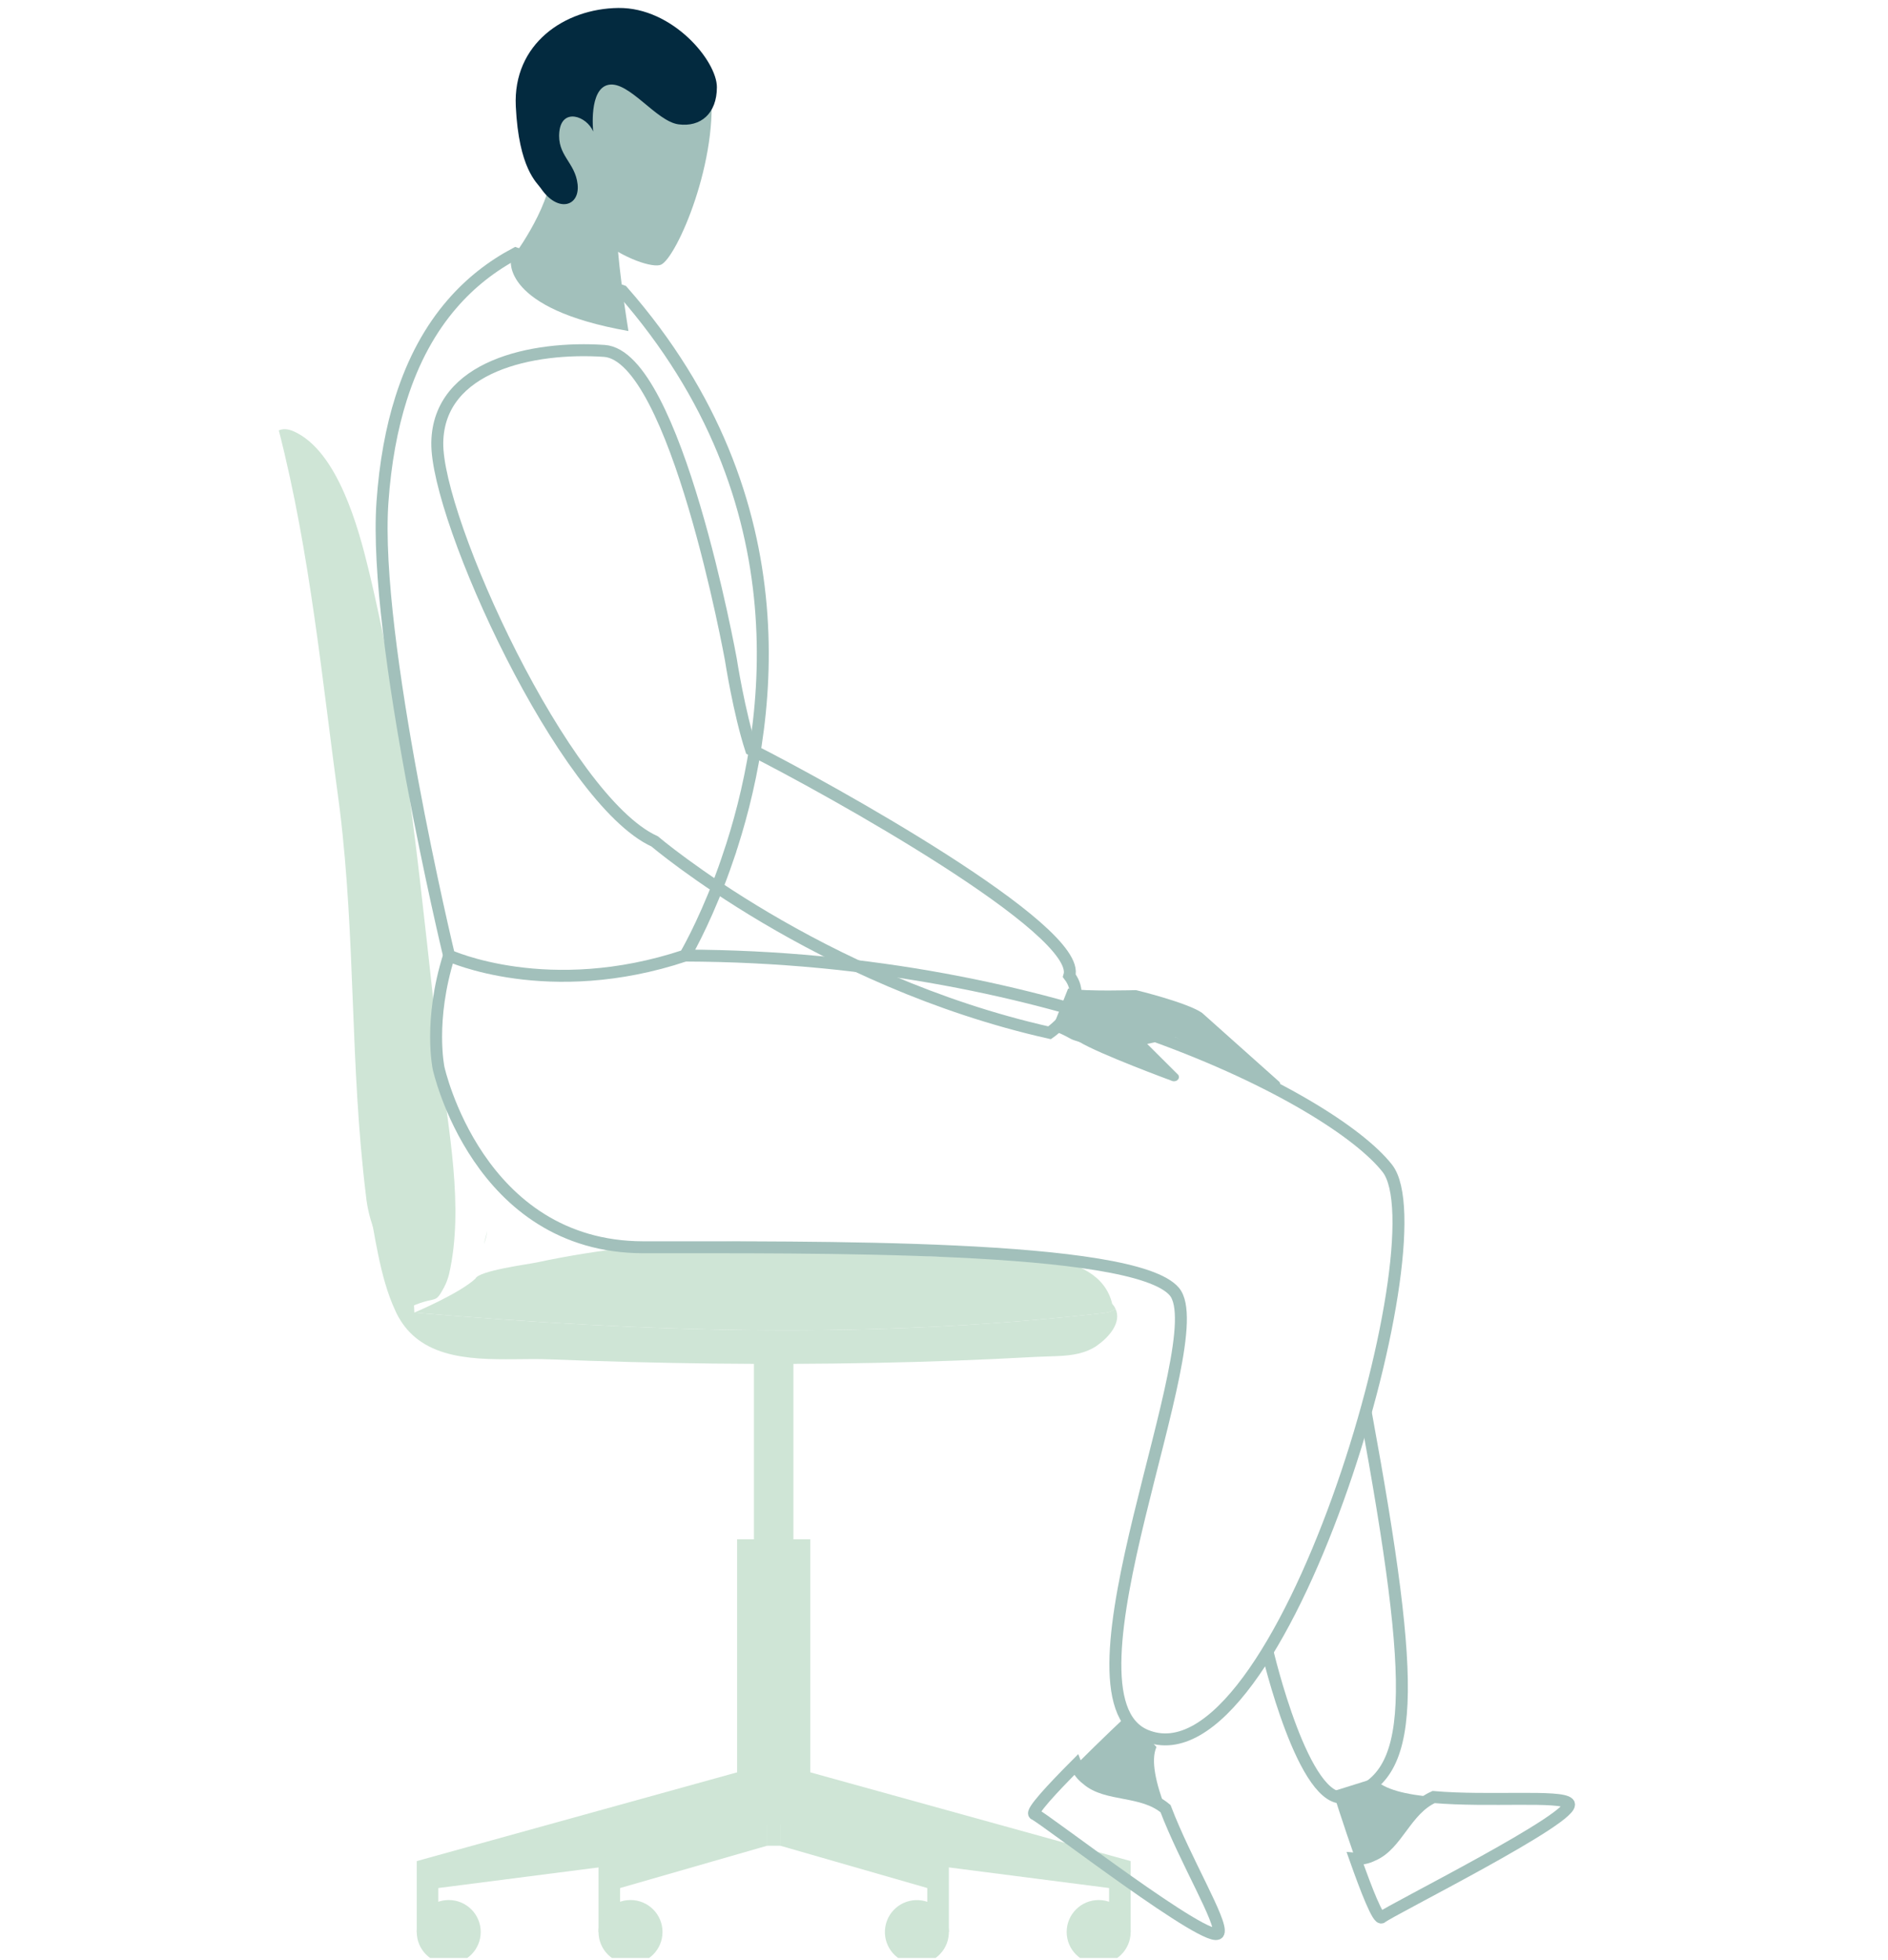 <svg width="474" height="492" viewBox="0 0 474 492" fill="none" xmlns="http://www.w3.org/2000/svg">
<g clip-path="url(#clip0_3024_106775)">
<path d="M104.625 467.186L192.579 442.82V463.329L110.044 473.946V484.978H104.625V467.186Z" fill="#CFE5D6"/>
<path d="M150.267 467.186L192.578 442.82V463.329L155.686 473.946V484.978H150.267V467.186Z" fill="#CFE5D6"/>
<path d="M112.657 493C117.092 493 120.688 489.409 120.688 484.979C120.688 480.548 117.092 476.957 112.657 476.957C108.221 476.957 104.625 480.548 104.625 484.979C104.625 489.409 108.221 493 112.657 493Z" fill="#CFE5D6"/>
<path d="M158.298 493C162.734 493 166.33 489.409 166.33 484.979C166.33 480.548 162.734 476.957 158.298 476.957C153.863 476.957 150.267 480.548 150.267 484.979C150.267 489.409 153.863 493 158.298 493Z" fill="#CFE5D6"/>
<path d="M238.221 467.186L195.909 442.82V463.329L232.802 473.946V484.978H238.221V467.186Z" fill="#CFE5D6"/>
<path d="M238.12 486.282C238.831 481.909 235.858 477.788 231.479 477.078C227.101 476.368 222.975 479.338 222.264 483.711C221.554 488.084 224.527 492.204 228.905 492.914C233.284 493.624 237.41 490.654 238.12 486.282Z" fill="#CFE5D6"/>
<path d="M283.863 467.186L195.909 442.82V463.329L278.444 473.946V480.218L283.863 484.978V467.186Z" fill="#CFE5D6"/>
<path d="M275.831 493C280.266 493 283.862 489.409 283.862 484.979C283.862 480.548 280.266 476.957 275.831 476.957C271.395 476.957 267.799 480.548 267.799 484.979C267.799 489.409 271.395 493 275.831 493Z" fill="#CFE5D6"/>
<path d="M195.916 442.82H192.578V463.329H195.916V442.82Z" fill="#CFE5D6"/>
<path d="M199.196 336.877H189.284V458.068H199.196V336.877Z" fill="#CFE5D6"/>
<path d="M203.424 386.404H185.063V454.304H203.424V386.404Z" fill="#CFE5D6"/>
<path d="M99.249 291.845C101.833 303.458 103.261 314.935 103.871 326.361C103.929 327.401 103.979 328.44 104.022 329.487C162.261 334.454 219.071 336.261 277.396 329.558C278.358 329.472 279.234 329.107 280.052 328.533C281.681 331.967 278.387 335.652 275.594 337.644H275.609C272.623 339.781 269.156 340.247 265.61 340.411C263.895 340.497 262.172 340.505 260.471 340.598C260.256 340.605 260.041 340.626 259.825 340.626C246.554 341.365 233.268 341.852 219.976 342.118C192.6 342.677 165.204 342.311 137.836 341.229C127.112 340.806 112.829 342.92 104.201 335.673C102.393 334.146 100.828 332.218 99.594 329.759C99.486 329.537 99.385 329.3 99.278 329.071C95.237 320.49 94.074 309.379 92.172 300.196" fill="#CFE5D6"/>
<path d="M280.066 328.54C279.248 329.113 278.372 329.479 277.41 329.565C219.085 336.268 162.268 334.461 104.036 329.493C104.036 329.493 115.42 324.683 119.375 320.956C120.193 318.977 132.545 317.379 134.763 316.905C167.227 309.966 198.809 310.497 230.706 315.113C238.163 316.189 247.989 313.637 255.504 315.113C256.689 315.35 262.395 315.601 263.586 315.845C270.297 317.214 277.439 319.845 279.226 327.278C279.585 327.694 279.865 328.11 280.066 328.54Z" fill="#CFE5D6"/>
<path d="M122.318 308.984C122.318 308.984 122.318 309.035 122.31 309.063C122.138 310.303 121.865 311.386 121.492 312.346L122.325 308.984H122.318Z" fill="#CFE5D6"/>
<path d="M268.158 248.159C272.35 248.933 285.205 248.546 285.205 248.546C285.205 248.546 297.866 251.607 301.749 254.224L320.97 271.378C321.889 272.002 321.258 273.435 320.181 273.177L295.081 260.374C295.081 260.374 280.905 264.396 276.348 262.683C276.348 262.683 270.476 261.701 268.768 260.747C262.588 257.313 263.658 259.507 263.658 259.507L268.158 248.159Z" fill="#A2C0BB"/>
<path d="M287.336 261.378L295.841 269.852C296.38 270.912 295.195 271.83 294.025 271.249C294.025 271.249 276.074 264.64 270.942 261.522C263.901 257.249 287.336 261.378 287.336 261.378Z" fill="#A2C0BB"/>
<path d="M183.477 165.485C183.477 165.485 169.66 89.312 151.716 88.086C133.772 86.861 110.129 91.807 109.785 111.069C109.44 130.33 141.632 200.869 164.349 211.206C164.349 211.206 205.526 246.231 263.507 259.256C263.507 259.256 273.921 252.123 268.467 244.955C271.919 233.435 207.996 197.965 188.566 188.159C185.53 178.804 183.477 165.485 183.477 165.485Z" stroke="#A2C0BB" stroke-width="3" stroke-miterlimit="10"/>
<path d="M99.593 329.759C100.347 318.339 93.061 311.966 91.877 300.124C87.808 267.013 89.358 236.166 85.288 203.055C80.853 170.725 77.931 138.976 70 108.044C71.026 107.578 72.297 107.628 73.862 108.338C84.8 113.327 89.997 132.503 92.537 143.012C102.371 183.585 105.823 226.138 110.618 267.249C112.484 283.228 116.59 303.085 112.742 319.844C112.742 319.895 112.728 319.916 112.714 319.945C112.398 321.156 111.996 322.196 111.508 323.106C108.694 328.375 110.151 324.131 99.579 329.759H99.593Z" fill="#CFE5D6"/>
<path d="M344.721 465.66C350.75 463.122 352.94 454.24 359.923 451.107C353.112 450.52 347.32 449.222 344.972 446.434L334.615 449.681C334.615 449.681 337.343 458.319 340.257 466.577C341.714 466.699 343.2 466.441 344.728 465.667L344.721 465.66Z" fill="#A2C0BB"/>
<path d="M393.802 452.67C391.893 450.584 373.791 452.305 359.924 451.107C352.94 454.24 350.758 463.122 344.722 465.659C343.193 466.441 341.707 466.692 340.25 466.57C343.056 474.52 346.028 482.111 346.911 481.301C348.712 479.652 396.651 455.774 393.802 452.67Z" stroke="#A2C0BB" stroke-width="3" stroke-miterlimit="10"/>
<path d="M272.895 446.663C277.805 450.985 286.762 449.1 292.619 454.025C290.193 447.638 288.851 441.867 290.344 438.541L282.922 430.634C282.922 430.634 276.312 436.835 270.132 443.042C270.656 444.404 271.531 445.63 272.895 446.67V446.663Z" fill="#A2C0BB"/>
<path d="M305.919 485.179C306.974 482.556 297.564 467.014 292.619 454.018C286.762 449.093 277.804 450.985 272.895 446.656C271.524 445.616 270.655 444.39 270.132 443.028C264.181 449.007 258.619 454.971 259.738 455.416C262.007 456.319 304.354 489.086 305.919 485.179Z" stroke="#A2C0BB" stroke-width="3" stroke-miterlimit="10"/>
<path d="M112.735 239.873C107.582 256.21 110.109 268.117 110.109 268.117C110.109 268.117 119.906 313.049 161.514 313.099C203.123 313.15 284.645 312.175 294.83 324.232C305.015 336.29 263.651 425.581 287.61 435.624C321.416 449.796 362.228 311.028 348.296 293.278C334.364 275.529 265.223 240.124 172.001 239.873" stroke="#A2C0BB" stroke-width="3" stroke-miterlimit="10"/>
<path d="M157.774 83.098C125.87 77.471 128.282 65.234 128.282 65.234C128.282 65.234 137.928 52.589 138.381 43.248C138.381 43.248 139.96 43.485 142.135 44.08C147.001 45.399 154.853 48.488 154.724 54.589C154.631 58.861 155.348 65.686 156.102 71.578C156.913 77.858 157.774 83.091 157.774 83.091V83.098Z" fill="#A2C0BB"/>
<path d="M149.857 59.592C142.522 53.628 135.782 43.728 137.031 29.398C139.443 1.699 178.331 20.968 178.331 20.968C180.742 39.936 169.89 64.632 165.971 66.438C164.076 67.312 156.705 65.162 149.857 59.592Z" fill="#A2C0BB"/>
<path d="M135.819 47.32C140.068 53.492 145.616 51.836 145.013 46.266C144.41 40.696 139.781 39.04 140.434 33.018C141.094 26.997 147.274 29.104 148.932 33.018C148.932 33.018 147.726 22.18 152.851 21.276C157.976 20.373 164.759 30.459 170.336 31.212C175.912 31.965 179.982 28.502 179.982 21.879C179.982 15.255 168.835 1.85 155.27 2C141.704 2.151 128.742 11.025 129.495 26.689C130.249 42.352 134.785 45.8 135.826 47.32H135.819Z" fill="#032A3F"/>
<path d="M182.774 215.292C182.135 217.17 181.489 218.948 180.858 220.633C176.293 232.697 172.001 239.873 172.001 239.873C137.634 251.314 112.735 239.873 112.735 239.873C112.735 239.873 93.607 160.381 96.019 126.059C96.715 116.109 98.33 107.463 100.706 99.987C103.778 90.273 108.135 82.517 113.432 76.374C118.111 70.933 123.538 66.753 129.452 63.606L156.289 73.069C202.706 125.958 193.576 183.521 182.767 215.292H182.774Z" stroke="#A2C0BB" stroke-width="3" stroke-miterlimit="10"/>
<path d="M318.215 414.548C318.215 414.548 327.424 453.896 337.91 451.107C355.502 446.433 355.897 425.3 342.87 354.454" stroke="#A2C0BB" stroke-width="3" stroke-miterlimit="10"/>
</g>
<defs>
<clipPath id="clip0_3024_106775">
<rect width="474" height="491" fill="white" transform="translate(0 0.5)"/>
</clipPath>
</defs>
</svg>
